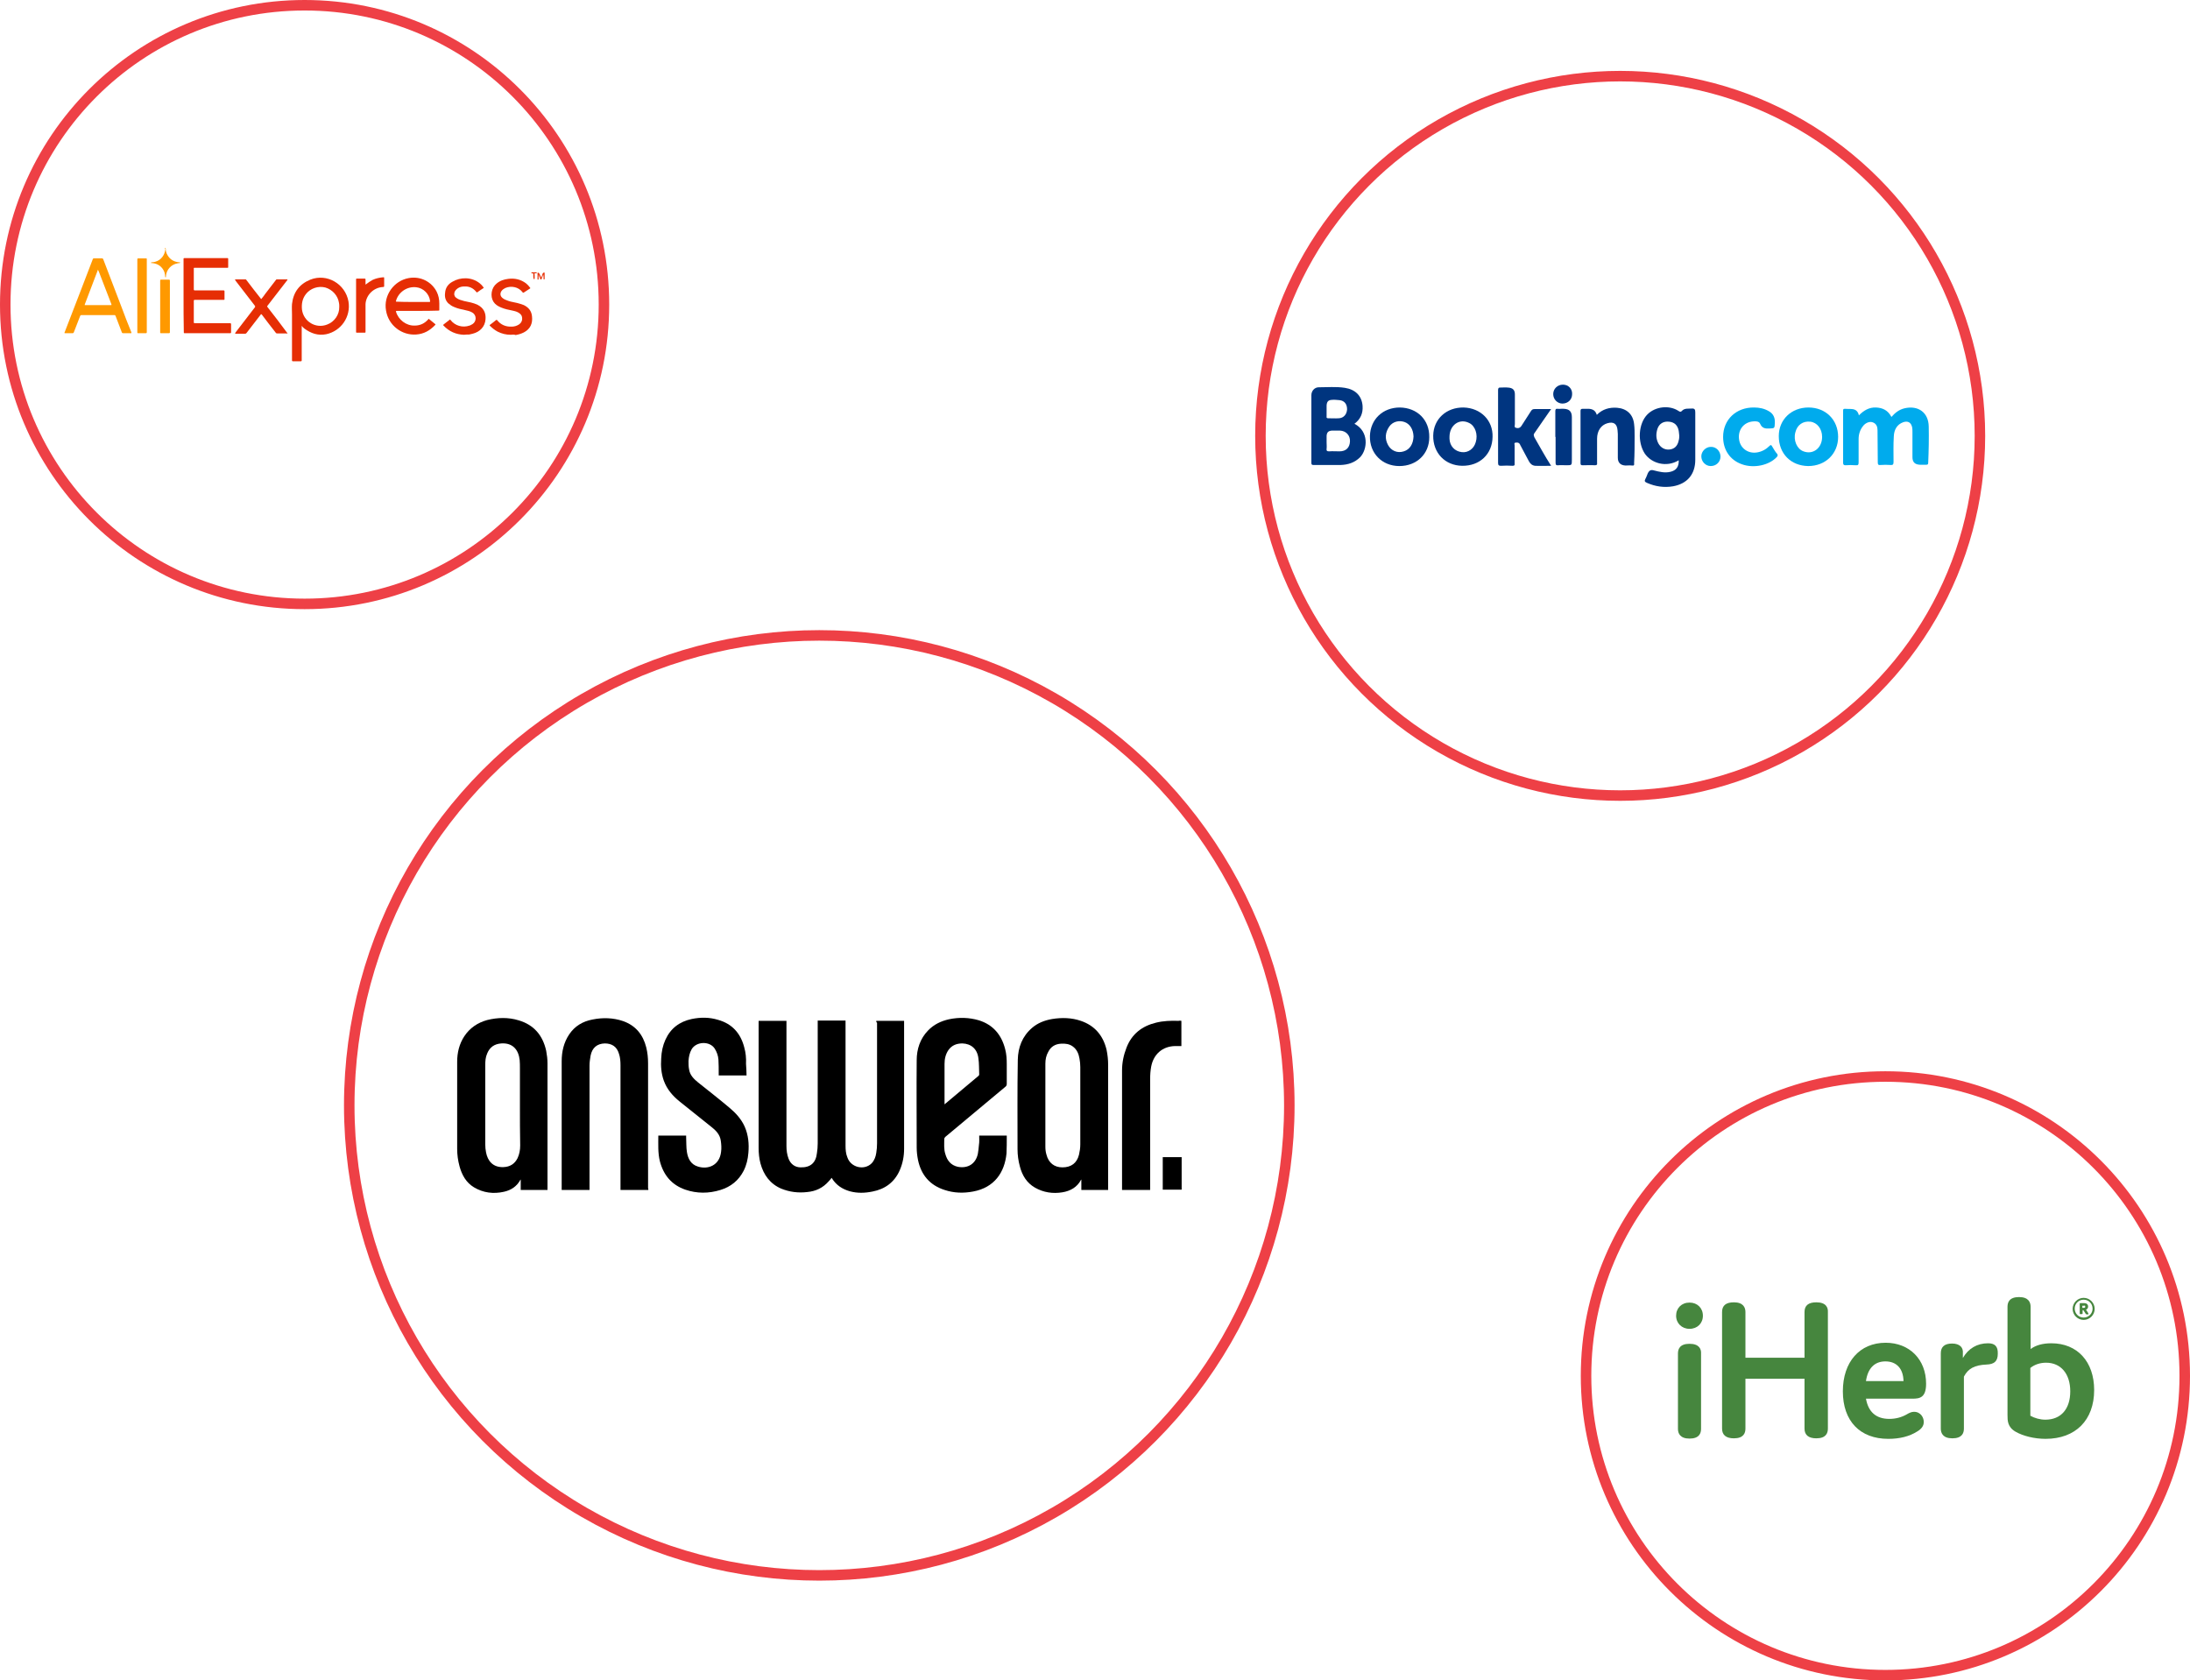 <?xml version="1.0" encoding="utf-8"?>
<!-- Generator: Adobe Illustrator 27.3.1, SVG Export Plug-In . SVG Version: 6.00 Build 0)  -->
<svg version="1.1" id="Layer_1" xmlns="http://www.w3.org/2000/svg" xmlns:xlink="http://www.w3.org/1999/xlink" x="0px" y="0px"
	 viewBox="0 0 834 640" style="enable-background:new 0 0 834 640;" xml:space="preserve">
<style type="text/css">
	.st0{fill:none;stroke:#EE4046;stroke-width:4;}
	.st1{fill:#46863E;}
	.st2{fill:#00ABED;}
	.st3{fill:#00357F;}
	.st4{fill:#003580;}
	.st5{fill:#E62E04;}
	.st6{fill:#FF9900;}
</style>
<circle class="st0" cx="116" cy="116" r="114"/>
<circle class="st0" cx="617" cy="166" r="137"/>
<circle class="st0" cx="312" cy="421" r="179"/>
<circle class="st0" cx="718" cy="524" r="114"/>
<g>
	<path class="st1" d="M643.4,506.1c3,0,5.1-2.1,5.1-5c0-2.9-2.1-5-5.1-5c-3,0-5.1,2.1-5.1,5C638.3,504,640.5,506.1,643.4,506.1
		L643.4,506.1z"/>
	<path class="st1" d="M643.4,511.8c-3.7,0-4.4,2-4.4,3.7v28.7c0,1.7,0.8,3.7,4.4,3.7c3.7,0,4.4-2,4.4-3.7v-28.7
		C647.9,513.8,647.1,511.8,643.4,511.8L643.4,511.8z"/>
	<path class="st1" d="M691.7,496c-3,0-4.5,1.2-4.5,3.7v17.4h-22.5v-17.4c0-1.7-0.8-3.7-4.4-3.7c-3,0-4.5,1.2-4.5,3.7v44.4
		c0,2.4,1.5,3.7,4.5,3.7c3.7,0,4.4-2,4.4-3.7v-19h22.5v19c0,2.4,1.5,3.7,4.5,3.7c3.7,0,4.4-2,4.4-3.7v-44.4
		C696.2,498,695.4,496,691.7,496L691.7,496z"/>
	<path class="st1" d="M718,518.5c4.3,0,6.8,2.8,6.9,7.5h-14.3C711.3,521.1,713.9,518.5,718,518.5L718,518.5z M728.9,537.7
		c-1,0-1.8,0.4-3,1.1c-1.8,1-4,1.6-6.4,1.6c-5,0-8-2.6-8.9-7.7h17.7c2.8,0,5.2-0.4,5.2-5.7c0-9.2-6.3-15.6-15.4-15.6
		c-9.9,0-16.3,7.3-16.3,18.5c0,11.3,6.5,18.1,17.3,18.1c4.3,0,8-0.9,11-2.8c1.7-1,2.5-2.2,2.5-3.5
		C732.7,540,731.5,537.7,728.9,537.7L728.9,537.7z"/>
	<path class="st1" d="M757.1,511.6c-4.2,0-7.5,2-9.6,5.6v-1.8c0.1-1.1-0.2-2-0.8-2.6c-0.7-0.7-1.8-1.1-3.3-1.1
		c-2.8,0-4.3,1.2-4.3,3.7v28.7c0,1.7,0.8,3.7,4.4,3.7c3.7,0,4.4-2,4.4-3.7v-19.8c1.6-3.1,4.1-4.4,8.6-4.6c3-0.1,4.3-1.3,4.3-4.1
		C760.9,512.8,759.7,511.6,757.1,511.6L757.1,511.6z"/>
	<path class="st1" d="M778.9,540.7c-2,0-4.1-0.6-5.7-1.5v-18.2c1.6-1.3,3.7-2,6-2c5.6,0,9.2,4.2,9.2,10.9
		C788.4,536.6,784.9,540.7,778.9,540.7L778.9,540.7z M781.2,511.6c-3.2,0-5.9,0.7-7.9,2.2v-16.1c0-1.7-0.8-3.7-4.4-3.7
		c-3.7,0-4.4,2-4.4,3.7v41.2c0,2.2,0,4.6,3.1,6.4c2.8,1.6,7.1,2.7,11.4,2.7c11.4,0,18.5-7.1,18.5-18.6
		C797.5,518.6,791.1,511.6,781.2,511.6L781.2,511.6z"/>
	<path class="st1" d="M794.1,497.7c0,0.3-0.2,0.4-0.5,0.4H793v-0.8h0.6C794,497.2,794.1,497.3,794.1,497.7L794.1,497.7z
		 M795.3,500.2l-0.9-1.4c0.5-0.2,0.8-0.6,0.8-1.2c0-0.8-0.6-1.3-1.5-1.3h-1.4c-0.2,0-0.3,0.1-0.3,0.2v3.8c0,0.2,0.1,0.2,0.3,0.2h0.5
		c0.2,0,0.3-0.1,0.3-0.2V499h0.3l0.9,1.4c0.1,0.1,0.2,0.2,0.3,0.2h0.5c0.1,0,0.2,0,0.2-0.1C795.3,500.4,795.3,500.3,795.3,500.2
		L795.3,500.2z"/>
	<path class="st1" d="M793.5,501.8c-1.9,0-3.4-1.5-3.4-3.4s1.5-3.4,3.4-3.4c1.9,0,3.4,1.5,3.4,3.4
		C796.9,500.3,795.4,501.8,793.5,501.8L793.5,501.8z M793.5,494.3c-2.3,0-4.2,1.9-4.2,4.2s1.9,4.2,4.2,4.2c2.3,0,4.2-1.9,4.2-4.2
		C797.7,496.2,795.8,494.3,793.5,494.3L793.5,494.3z"/>
</g>
<g>
	<path d="M333.7,388.8c3.5,0,7,0,10.6,0c0,0.2,0,0.5,0,0.7c0,16,0,32,0,48c0,2.8-0.5,5.6-1.7,8.3c-2,4.5-5.6,7.1-10.3,8
		c-2.9,0.6-5.8,0.7-8.7-0.1c-2.8-0.8-5.1-2.3-6.7-4.8c0-0.1-0.1-0.2-0.2-0.3c-0.4,0.5-0.7,0.9-1.1,1.3c-2.2,2.5-4.9,3.8-8.2,4.1
		c-3.4,0.4-6.7,0-9.9-1.3c-4.2-1.8-6.7-5.2-7.9-9.6c-0.5-1.9-0.7-3.9-0.7-5.9c0-16,0-31.9,0-47.9c0-0.2,0-0.3,0-0.5
		c3.5,0,7,0,10.6,0c0,0.3,0,0.5,0,0.8c0,15.6,0,31.3,0,46.9c0,1.6,0.2,3.2,0.8,4.8c0.8,2.1,2.5,3.3,4.6,3.3c3.7,0.1,5.8-1.7,6.2-5.4
		c0.2-1.2,0.3-2.4,0.3-3.7c0-15.3,0-30.6,0-45.9c0-0.3,0-0.5,0-0.9c3.5,0,7,0,10.6,0c0,0.3,0,0.5,0,0.8c0,15.6,0,31.2,0,46.8
		c0,1.5,0.1,3.1,0.7,4.5c1.3,3.9,6.5,5.1,9.3,2.2c1-1.1,1.5-2.5,1.7-3.9c0.2-1.2,0.3-2.4,0.3-3.7c0-15.3,0-30.6,0-45.9
		C333.7,389.4,333.7,389.1,333.7,388.8z"/>
	<path d="M422,453.2c-3.4,0-6.8,0-10.2,0c0-1.3,0-2.6,0-3.9c-0.1,0-0.1,0-0.1,0c-1.5,2.9-4.1,4.3-7.1,4.8c-3.6,0.6-7.2,0.1-10.5-1.8
		c-3.1-1.8-4.8-4.6-5.7-8c-0.6-2.2-0.9-4.4-0.9-6.6c0-11.3-0.1-22.7,0.1-34.1c0.1-4.7,1.7-8.9,5.4-12.1c2.2-1.9,4.8-2.9,7.7-3.4
		c3.7-0.6,7.4-0.5,10.9,0.7c5.3,1.8,8.5,5.6,9.8,11c0.4,1.9,0.6,3.8,0.6,5.7c0,15.6,0,31.3,0,46.9C422,452.6,422,452.8,422,453.2z
		 M398.1,421c0,5.2,0,10.5,0,15.7c0,1,0.1,2,0.4,3c0.8,3.2,3,4.9,6.1,4.9c3.3,0,5.5-1.6,6.3-4.8c0.3-1.3,0.5-2.6,0.5-3.9
		c0-9.8,0-19.7,0-29.5c0-1.1-0.1-2.1-0.3-3.2c-0.3-1.8-1-3.5-2.5-4.6c-1.3-1-2.9-1.2-4.5-1.1c-2.2,0.1-3.9,1.1-4.9,3.1
		c-0.8,1.4-1.1,2.9-1.1,4.5C398.1,410.4,398.1,415.7,398.1,421z"/>
	<path d="M208.5,453.2c-3.4,0-6.8,0-10.2,0c0-1.3,0-2.6,0-3.9c-0.1,0-0.1,0-0.1,0c-1.4,2.6-3.6,4-6.3,4.6c-4,0.9-7.9,0.4-11.4-1.7
		c-3-1.8-4.6-4.7-5.5-8c-0.6-2.2-0.9-4.4-0.9-6.7c0-11,0-22,0-33.1c0-3.5,0.8-6.8,2.7-9.7c2.1-3.2,5.1-5.2,8.7-6.2
		c4-1,8.1-1.1,12,0.1c5.8,1.7,9.2,5.7,10.5,11.6c0.3,1.6,0.5,3.2,0.5,4.8c0,15.9,0,31.7,0,47.6C208.5,452.7,208.5,452.9,208.5,453.2
		z M198,421c0-4.7,0-9.4,0-14.1c0-1.1,0-2.1-0.1-3.2c-0.4-3.7-2.5-6.6-7-6.3c-2.6,0.2-4.4,1.4-5.4,3.9c-0.6,1.4-0.7,2.8-0.7,4.3
		c0,10.1,0,20.2,0,30.3c0,1,0.1,2,0.3,3c0.6,3.2,2.6,5.8,6.7,5.6c2.4-0.1,4.2-1.2,5.3-3.4c0.7-1.5,1-3.1,1-4.8
		C198,431.3,198,426.2,198,421z"/>
	<path d="M372.9,432.5c3.5,0,7,0,10.5,0c0,0.1,0,0.3,0,0.4c0,2.1,0,4.3-0.1,6.4c-0.7,7.2-4.6,13-12.7,14.5
		c-3.7,0.7-7.3,0.6-10.9-0.6c-5.6-1.8-8.9-5.7-10.1-11.4c-0.3-1.5-0.5-3.1-0.5-4.7c0-11.1-0.1-22.2,0-33.3c0-4.2,1.3-8.2,4.3-11.3
		c2.2-2.3,4.9-3.6,8-4.3c3.8-0.8,7.7-0.7,11.4,0.4c5.4,1.7,8.6,5.5,10,11c0.5,1.9,0.6,3.8,0.6,5.7c0,2.5,0,5,0,7.5
		c0,0.4-0.1,0.7-0.4,1c-7.7,6.4-15.3,12.8-23,19.2c-0.2,0.2-0.4,0.5-0.4,0.8c0,1.9-0.2,3.9,0.4,5.7c0.7,2.5,2.1,4.3,4.8,4.9
		c3.9,0.7,6.8-1.2,7.6-5c0.2-1.1,0.3-2.2,0.4-3.3C373,434.9,372.9,433.8,372.9,432.5z M359.7,420.6c4.4-3.7,8.7-7.3,13-10.9
		c0.1-0.1,0.2-0.3,0.2-0.5c-0.1-2.1,0-4.1-0.3-6.1c-0.4-3.6-2.8-5.6-6.1-5.7c-2.2,0-4,0.7-5.3,2.5c-1.1,1.6-1.5,3.4-1.5,5.3
		c0,4.9,0,9.9,0,14.8C359.7,420.1,359.7,420.3,359.7,420.6z"/>
	<path d="M246.9,453.2c-3.6,0-7,0-10.6,0c0-0.3,0-0.6,0-0.8c0-15.5,0-31,0-46.6c0-1.5-0.1-3.1-0.6-4.5c-0.8-2.7-2.7-3.9-5.4-3.9
		c-2.9,0.1-4.8,1.6-5.4,4.7c-0.2,1.2-0.4,2.5-0.4,3.7c0,15.5,0,31,0,46.6c0,0.3,0,0.5,0,0.8c-3.5,0-7,0-10.6,0c0-0.2,0-0.4,0-0.6
		c0-16.1,0-32.3,0-48.4c0-3.7,0.8-7.2,2.9-10.3s5.1-4.9,8.8-5.6c3.9-0.8,7.9-0.7,11.7,0.6c4.8,1.7,7.6,5.2,8.8,10
		c0.5,2,0.7,4,0.7,6.1c0,15.8,0,31.7,0,47.5C246.9,452.7,246.9,452.9,246.9,453.2z"/>
	<path d="M284.3,409.6c-3.5,0-7,0-10.6,0c0-0.2,0-0.4,0-0.7c0-1.8,0-3.6-0.1-5.3c-0.1-1.5-0.6-2.9-1.4-4.2c-1.9-3-7-2.8-8.8,0.2
		c-0.8,1.4-1.1,2.9-1.2,4.5c0,1,0,2.1,0.2,3.1c0.3,2.3,1.9,3.8,3.5,5.1c4,3.2,8,6.3,11.9,9.6c2.4,2,4.5,4.3,5.8,7.2
		c1.4,3.2,1.7,6.6,1.4,10c-0.2,2.4-0.7,4.6-1.8,6.8c-1.9,3.7-4.9,6.1-8.8,7.3c-4.5,1.4-9,1.4-13.4-0.1c-5.2-1.8-8.3-5.5-9.7-10.8
		c-0.8-3.2-0.6-6.5-0.6-9.8c3.5,0,7,0,10.6,0c0,0.2,0,0.5,0,0.7c0.1,1.9,0,3.8,0.3,5.6c0.4,2.5,1.5,4.7,4.2,5.5
		c3.8,1.2,8.2-0.4,8.8-5.6c0.2-1.4,0.1-2.8-0.1-4.2c-0.3-2.4-1.9-4-3.7-5.4c-4-3.2-8-6.4-12-9.6c-2.6-2.1-4.8-4.6-6-7.9
		c-1-2.8-1.2-5.6-1-8.5c0.1-2.5,0.6-4.9,1.6-7.1c2-4.4,5.4-6.9,10-7.9c3.4-0.7,6.7-0.7,10,0.3c5.4,1.5,8.6,5.1,10,10.4
		c0.6,2.1,0.8,4.2,0.7,6.4C284.2,406.7,284.3,408.1,284.3,409.6z"/>
	<path d="M449.9,388.8c0,3.2,0,6.3,0,9.6c-0.8,0-1.6,0-2.4,0c-4.8,0.1-8.2,3.1-9.1,7.8c-0.3,1.6-0.4,3.2-0.4,4.8
		c0,13.7,0,27.5,0,41.3c0,0.3,0,0.5,0,0.9c-3.6,0-7.1,0-10.7,0c0-0.2,0-0.4,0-0.5c0-15,0-30,0-45c0-3,0.6-5.9,1.7-8.7
		c2-5.2,5.9-8.2,11.2-9.5c2.8-0.7,5.7-0.8,8.6-0.7C449.2,388.7,449.5,388.7,449.9,388.8z"/>
	<path d="M442.8,440.7c2.4,0,4.8,0,7.2,0c0,4.2,0,8.3,0,12.4c-2.4,0-4.8,0-7.2,0C442.8,449,442.8,444.9,442.8,440.7z"/>
</g>
<g>
	<path class="st2" d="M734.5,162.4c-0.1-5.3-4-8.1-9.2-6.9c-2.1,0.5-3.6,1.7-5,3.3c-1.3-2.5-3.3-3.5-5.9-3.6c-2.6-0.1-4.6,1.1-6.5,3
		c-0.3-1.5-1.2-2.3-2.6-2.4c-0.9-0.1-1.8,0-2.8-0.1c-0.6,0-0.6,0.3-0.6,0.8c0,6.6,0,13.2,0,19.8c0,0.7,0.3,0.9,0.9,0.9
		c1.3-0.1,2.6-0.1,3.9,0c1,0.1,1.1-0.3,1.1-1.2c0-2.9,0-5.8,0-8.8c0-1.9,0.6-3.7,1.9-5.2c1-1.1,2.5-1.6,3.6-1.1
		c1.3,0.5,1.7,1.7,1.7,2.9c0,4.1,0.1,8.2,0.1,12.3c0,0.8,0.2,1.1,1,1c1.3-0.1,2.6-0.1,3.9,0c0.9,0.1,1.1-0.3,1.1-1.2
		c0-3.2-0.1-6.5,0.1-9.7c0.1-2.4,1.1-4.5,3.6-5.4c1.8-0.6,3,0.1,3.4,2c0.1,0.6,0.1,1.1,0.1,1.7c0,3.2,0,6.4,0,9.6
		c0,1.9,0.9,2.8,2.8,2.9c0.8,0,1.6,0,2.4,0c0.6,0,0.8-0.1,0.8-0.8C734.5,171.7,734.6,167,734.5,162.4z"/>
	<path class="st3" d="M515.8,161.4c2.3-1.7,3.3-4,3.1-6.8c-0.3-3.9-2.8-6.3-6.8-6.9c-3.3-0.5-6.6-0.2-9.9-0.2c-1.6,0-2.8,1.4-2.8,3
		c0,8.6,0,17.1,0,25.7c0,0.7,0.1,0.9,0.9,0.9c3.4,0,6.8,0,10.2,0c2.9-0.1,5.4-0.9,7.5-3C520.8,171.1,521.4,164.3,515.8,161.4z
		 M505.2,156.5L505.2,156.5c0-0.7,0-1.4,0-2.1c0.1-1.4,0.6-2,1.9-2.1c1-0.1,2,0,3,0.1c1.9,0.2,2.9,1.5,2.9,3.5
		c-0.1,1.9-1.3,3.3-3.1,3.4c-1.4,0.1-2.8,0-4.1,0c-0.5,0-0.7-0.2-0.6-0.7C505.2,158,505.2,157.3,505.2,156.5z M510.1,171.9
		c-1.3,0-2.7-0.1-4,0c-0.8,0-1-0.3-0.9-1c0.1-0.8,0-1.6,0-2.4c0,0,0,0,0,0c0-0.9,0-1.7,0-2.5c0.1-1.4,0.7-1.9,2-2c1,0,2.1,0,3.1,0
		c2.3,0.1,3.9,1.8,3.8,4.1C514,170.5,512.6,171.9,510.1,171.9z"/>
	<path class="st3" d="M644.2,155.6c-1.2,0.1-2.6-0.2-3.6,0.8c-0.5,0.6-0.8,0.5-1.4,0.1c-3.5-2.3-8.8-1.7-11.8,1.3
		c-3.5,3.5-3.9,10.6-1,15c2.5,3.6,8.1,5.4,12.9,2.5c0.1,2.5-1,3.9-3.2,4.4c-2.1,0.5-4.1,0-6.1-0.5c-1.3-0.4-1.9-0.1-2.5,1.1
		c-0.3,0.7-0.5,1.4-0.9,2.1c-0.4,0.8-0.3,1.1,0.6,1.5c3.2,1.4,6.5,1.9,10,1.3c5.4-1,8.4-4.6,8.4-10.1c0-6,0-12,0-18
		C645.6,156,645.4,155.5,644.2,155.6z M639.3,167.7c-0.4,2.1-1.6,3.3-3.5,3.5c-1.8,0.2-3.4-0.7-4.3-2.4c-0.9-1.8-0.9-3.6-0.3-5.5
		c0.7-2,2.3-2.9,4.4-2.7c2.1,0.2,3.3,1.4,3.7,3.5c0.1,0.5,0.1,1.1,0.2,1.8C639.5,166.4,639.5,167.1,639.3,167.7z"/>
	<path class="st4" d="M584.4,164.9c2.1-3,4.1-6,6.3-9.1c-2.3,0-4.3,0-6.3,0c-0.7,0-1,0.2-1.4,0.8c-1.2,1.9-2.4,3.7-3.6,5.6
		c-0.6,0.9-1.4,1-2.2,0.7c-0.6-0.2-0.3-0.9-0.3-1.4c0-3.8,0-7.5,0-11.3c0-1.8-0.9-2.5-2.7-2.6c-0.9-0.1-1.8,0-2.7,0
		c-0.7-0.1-1,0.2-1,0.9c0,3.8,0,7.6,0,11.4c0,5.5,0,10.9,0,16.4c0,0.9,0.3,1.1,1.1,1.1c1.5-0.1,2.9-0.1,4.4,0c0.7,0,0.9-0.2,0.8-0.8
		c0-2.3,0-4.7,0-7c0-0.3-0.3-0.9,0.3-1c0.5-0.1,1.1-0.1,1.5,0.3c0.2,0.2,0.3,0.5,0.4,0.7c1.1,2,2.1,4,3.2,6c0.5,1,1.3,1.7,2.4,1.8
		c2,0.1,3.9,0,6.1,0c-2.4-3.7-4.3-7.3-6.4-10.9C584,165.6,584,165.4,584.4,164.9z"/>
	<path class="st2" d="M688.7,155.2c-6.5,0-11.3,4.6-11.3,10.9c0,6.7,4.6,11.3,11.2,11.4c6.6,0,11.4-4.7,11.4-11.1
		C700,159.9,695.3,155.2,688.7,155.2z M686.8,171.9c-2.5-0.9-3.9-4.2-3.1-7.2c0.7-2.9,2.9-4.4,5.7-4.1c2.6,0.3,4.5,2.7,4.5,5.8
		C693.9,170.6,690.5,173.3,686.8,171.9z"/>
	<path class="st4" d="M533.1,155.2c-6.5,0-11.2,4.5-11.4,10.8c-0.2,6.6,4.6,11.5,11.2,11.5c6.6,0,11.4-4.6,11.4-11
		C544.4,159.9,539.7,155.3,533.1,155.2z M534.6,171.9c-2.4,0.8-4.8-0.2-6-2.4c-1.3-2.4-1.1-4.8,0.5-7.1c1.3-1.8,3.6-2.4,5.7-1.7
		c2.1,0.7,3.4,2.8,3.5,5.5C538.2,169.1,536.9,171.2,534.6,171.9z"/>
	<path class="st4" d="M557.4,155.2c-6.6-0.1-11.5,4.4-11.6,10.7c-0.1,6.6,4.5,11.4,11,11.5c6.7,0.1,11.5-4.4,11.6-11
		C568.6,160.1,563.9,155.4,557.4,155.2z M562,168.4c-0.7,2.5-2.9,4.1-5.3,3.8c-2.7-0.3-4.6-2.3-4.7-5.1c0-0.2,0-0.5,0-0.7
		c0-4.5,3.8-7.2,7.5-5.3C561.8,162.2,562.9,165.5,562,168.4z"/>
	<path class="st4" d="M622.5,166.2c0-1.6,0-3.1-0.2-4.7c-0.4-3.7-2.8-5.9-6.5-6.2c-2.9-0.2-5.5,0.5-7.7,2.7c-0.5-1.6-1.5-2.2-3-2.3
		c-0.8,0-1.6,0-2.4,0c-0.6,0-0.8,0.2-0.8,0.8c0,6.6,0,13.3,0,19.9c0,0.7,0.2,0.8,0.9,0.8c1.5,0,3-0.1,4.5,0c0.8,0,1-0.2,0.9-0.9
		c0-3.1,0-6.1,0-9.2c0-3,1.5-5.2,3.9-5.9c2.4-0.7,3.7,0.2,3.9,2.7c0,0.5,0.1,0.9,0.1,1.4c0,3,0,6,0,9c0,1.9,1,2.9,2.9,3
		c0.8,0,1.7-0.1,2.5,0c0.8,0.1,0.9-0.2,0.8-0.9C622.5,172.9,622.5,169.5,622.5,166.2z"/>
	<path class="st2" d="M674.8,169.9c-0.3-0.5-0.5-0.5-0.9-0.1c-1.3,1.3-2.9,2.2-4.7,2.5c-3.4,0.6-6.4-1.5-6.9-4.8
		c-0.6-3.7,1.7-6.7,5.3-7c1-0.1,2.3-0.1,2.7,0.9c0.7,1.7,2,1.9,3.5,1.8c2-0.1,2,0,2.1-2.1c0.1-1.9-0.5-3.5-2.3-4.5
		c-1.7-1-3.6-1.4-5.6-1.4c-6.8-0.1-11.8,4.6-11.8,11.2c0,4.9,2.6,8.8,7.1,10.4c4.6,1.7,10.5,0.4,13.4-2.8c0.3-0.4,0.4-0.7,0.1-1.1
		C676,172,675.4,170.9,674.8,169.9z"/>
	<path class="st4" d="M595.6,155.7c-0.8-0.1-1.6,0.1-2.4,0c-0.7-0.1-0.9,0.2-0.9,0.9c0,3.3,0,6.5,0,9.8c0,0,0,0,0.1,0
		c0,3.3,0,6.5,0,9.8c0,0.8,0.2,1.1,1,1c1-0.1,2.1,0,3.1,0c2.1,0,2.1,0,2.1-2.1c0-5.4,0-10.8,0-16.2
		C598.6,156.8,597.7,155.8,595.6,155.7z"/>
	<path class="st2" d="M651.5,170.2c-1.9,0-3.6,1.7-3.6,3.6c0,2,1.6,3.7,3.6,3.7c2.1,0,3.7-1.6,3.7-3.6
		C655.2,171.8,653.5,170.1,651.5,170.2z"/>
	<path class="st4" d="M595.2,146.5c-2.1,0-3.7,1.6-3.7,3.6c0,2,1.6,3.6,3.5,3.6c2.1,0,3.7-1.5,3.7-3.6
		C598.8,148.1,597.3,146.5,595.2,146.5z"/>
</g>
<g>
	<g>
		<path class="st5" d="M114.9,124.1c0,0.2,0,0.3,0,0.4c0,4.2,0,8.4,0,12.7c0,0.3-0.1,0.4-0.4,0.4c-1,0-1.9,0-2.9,0
			c-0.3,0-0.4-0.1-0.4-0.4c0-5.8,0-11.6,0-17.4c0-1.3-0.1-2.7,0-4c0.5-4.5,2.8-7.6,7-9.3c6.3-2.5,13.3,1.6,14.5,8.3
			c1,5.8-2.8,11.3-8.5,12.5c-3.1,0.6-5.7-0.3-8.2-2.1c-0.2-0.2-0.4-0.3-0.6-0.5C115.3,124.5,115.1,124.4,114.9,124.1z M129.2,116.8
			c0-0.6,0-1-0.1-1.4c-0.4-2.8-2.5-5.1-5.2-5.9c-2.7-0.7-5.7,0.3-7.4,2.5c-1.4,1.8-1.7,3.8-1.5,5.9c0.6,4.6,5.3,7.4,9.6,5.7
			C127.3,122.6,129.3,119.9,129.2,116.8z"/>
		<path class="st5" d="M69.9,112.6c0-4.6,0-9.2,0-13.9c0-0.3,0-0.4,0.4-0.4c5.4,0,10.8,0,16.2,0c0.3,0,0.4,0,0.4,0.4c0,1,0,2,0,3
			c0,0.3-0.1,0.3-0.3,0.3c-4.1,0-8.3,0-12.4,0c-0.5,0-0.4,0-0.4,0.4c0,2.6,0,5.2,0,7.8c0,0.3,0.1,0.4,0.4,0.4c3.6,0,7.3,0,10.9,0
			c0.3,0,0.4,0.1,0.4,0.4c0,1,0,1.9,0,2.9c0,0.3-0.1,0.3-0.3,0.3c-3.7,0-7.3,0-11,0c-0.3,0-0.4,0.1-0.4,0.4c0,2.7,0,5.4,0,8.1
			c0,0.3,0.1,0.4,0.4,0.4c4.5,0,9,0,13.4,0c0.3,0,0.4,0.1,0.4,0.4c0,1,0,2.1,0,3.1c0,0.2-0.1,0.3-0.3,0.3c-5.8,0-11.6,0-17.4,0
			c-0.3,0-0.3-0.1-0.3-0.3C69.9,121.9,69.9,117.2,69.9,112.6z"/>
		<path class="st5" d="M159.1,118.4c-2.7,0-5.3,0-8,0c-0.3,0-0.3,0-0.3,0.3c0.9,3.1,3.9,5.4,7.1,5.3c2.1,0,3.8-0.8,5.2-2.4
			c0.2-0.2,0.3-0.2,0.4,0c0.7,0.6,1.5,1.2,2.2,1.8c0.2,0.1,0.2,0.2,0,0.4c-2,2.1-4.3,3.4-7.2,3.6c-5.4,0.4-10.6-3.4-11.5-9.2
			c-1-5.7,3-11.3,8.7-12.3c4.6-0.8,8.7,1.5,10.6,5.2c0.7,1.4,1,2.9,1,4.5c0,0.8,0,1.6,0,2.4c0,0.3-0.1,0.3-0.3,0.3
			C164.4,118.4,161.7,118.4,159.1,118.4z M157.3,115c2.1,0,4.1,0,6.2,0c0.2,0,0.3,0,0.3-0.3c-0.3-2.7-2.5-5-5.3-5.3
			c-3.5-0.4-6.8,1.9-7.7,5.2c-0.1,0.3,0,0.3,0.3,0.3C153.1,115,155.2,115,157.3,115z"/>
		<path class="st5" d="M89.4,106.4c1.4,0,2.8,0,4.1,0c0.2,0,0.3,0.1,0.3,0.2c1.8,2.4,3.6,4.7,5.5,7.1c0,0.1,0.1,0.1,0.2,0.2
			c0.6-0.7,1.1-1.4,1.6-2.1c1.3-1.7,2.7-3.5,4-5.2c0.1-0.1,0.1-0.2,0.3-0.2c1.4,0,2.7,0,4.1,0c0,0.1-0.1,0.2-0.1,0.3
			c-2.5,3.2-5,6.5-7.5,9.7c-0.2,0.2-0.2,0.3,0,0.6c2.5,3.2,5,6.4,7.4,9.7c0.1,0.1,0.2,0.2,0.2,0.3c-0.1,0.1-0.2,0-0.3,0
			c-1.2,0-2.4,0-3.6,0c-0.3,0-0.5-0.1-0.6-0.3c-1.8-2.3-3.6-4.6-5.3-6.9c-0.2-0.2-0.3-0.2-0.4,0c-1.8,2.3-3.6,4.7-5.4,7
			c-0.1,0.2-0.3,0.3-0.5,0.3c-1.2,0-2.4,0-3.6,0c-0.1,0-0.2,0-0.3-0.1c0.1-0.2,0.2-0.3,0.3-0.5c2.4-3.2,4.9-6.3,7.3-9.5
			c0.1-0.2,0.1-0.3,0-0.5c-2.5-3.2-4.9-6.4-7.4-9.6C89.7,106.7,89.6,106.6,89.4,106.4z"/>
		<path class="st5" d="M176.7,127.5c-3-0.1-5.6-1.2-7.8-3.5c-0.2-0.2-0.1-0.3,0-0.4c0.8-0.6,1.5-1.2,2.3-1.8
			c0.2-0.2,0.3-0.1,0.4,0.1c1.7,2.2,4.6,3,7.2,2.1c0.4-0.1,0.8-0.4,1.2-0.6c1.5-1,1.6-3.4-0.2-4.4c-0.8-0.5-1.8-0.7-2.7-0.9
			c-1.4-0.3-2.9-0.6-4.2-1.2c-0.8-0.3-1.5-0.8-2.2-1.4c-1.1-1.1-1.4-2.5-1.2-3.9c0.1-1.9,1.1-3.4,2.8-4.3c3-1.8,7.3-1.9,10.4,0.6
			c0.5,0.4,1,0.9,1.4,1.5c0.1,0.2,0.2,0.3-0.1,0.4c-0.8,0.5-1.5,1-2.2,1.5c-0.2,0.1-0.3,0.1-0.4-0.1c-1.2-1.5-2.7-2.2-4.6-2.1
			c-0.9,0-1.8,0.2-2.6,0.8c-0.8,0.6-1.3,1.3-1.2,2.4c0.1,0.4,0.3,0.8,0.6,1c0.7,0.6,1.5,0.9,2.3,1.1c1.1,0.4,2.3,0.5,3.4,0.8
			c0.9,0.2,1.7,0.5,2.6,0.9c2.3,1.2,3.2,3.1,3,5.5c-0.2,2.8-2.1,4.8-4.9,5.5c-0.4,0.1-0.8,0.2-1.3,0.3
			C178.1,127.4,177.5,127.4,176.7,127.5z"/>
		<path class="st5" d="M194.5,127.5c-1.8,0-3.4-0.4-5-1.2c-1.1-0.6-2-1.3-2.9-2.2c-0.2-0.2-0.2-0.3,0-0.4c0.8-0.6,1.6-1.2,2.3-1.8
			c0.2-0.1,0.2-0.1,0.4,0c1.4,1.8,3.3,2.6,5.6,2.5c1,0,1.9-0.3,2.7-0.8c1-0.7,1.4-1.6,1.2-2.8c-0.1-0.7-0.5-1.1-1-1.5
			c-0.8-0.6-1.7-0.8-2.6-1c-1.5-0.3-3-0.6-4.4-1.2c-1.2-0.5-2.2-1.1-2.9-2.2c-1.3-2.1-0.8-5.3,1.2-6.9c1.3-1.1,2.8-1.6,4.5-1.8
			c2.4-0.3,4.7,0.2,6.7,1.7c0.6,0.5,1.1,1,1.6,1.7c0.1,0.2,0.1,0.2-0.1,0.3c-0.8,0.5-1.5,1-2.3,1.5c-0.2,0.1-0.3,0.2-0.5-0.1
			c-1.5-2-4.3-2.6-6.6-1.6c-0.6,0.3-1,0.6-1.4,1.1c-0.7,1-0.5,2.1,0.5,2.8c0.6,0.5,1.4,0.7,2.1,1c1.1,0.4,2.3,0.5,3.4,0.8
			c0.8,0.2,1.7,0.5,2.5,0.8c1.8,0.9,2.9,2.2,3.1,4.3c0.3,2.6-0.6,4.8-3.1,6.1c-1,0.5-2,0.8-3.1,1
			C195.8,127.4,195.2,127.4,194.5,127.5z"/>
		<path class="st5" d="M139.2,108.4c0.9-0.7,1.8-1.3,2.7-1.8c1.3-0.6,2.7-0.9,4.1-1c0.3,0,0.3,0,0.3,0.3c0,1,0,2.1,0,3.1
			c0,0.2-0.1,0.3-0.3,0.3c-3.6,0.1-6.6,3-6.8,6.5c0,0.3,0,0.7,0,1c0,3.2,0,6.4,0,9.6c0,0.3-0.1,0.3-0.3,0.3c-1,0-2,0-3,0
			c-0.3,0-0.3-0.1-0.3-0.3c0-2.4,0-4.9,0-7.3c0-4.2,0-8.4,0-12.6c0-0.3,0-0.4,0.3-0.4c1,0,2,0,3,0c0.2,0,0.3,0.1,0.3,0.3
			C139.2,107.2,139.2,107.8,139.2,108.4z"/>
		<path class="st5" d="M206.1,105.8c0.2-0.6,0.4-1.1,0.6-1.7c0.1-0.2,0.4-0.3,0.6-0.3c0.1,0,0.1,0.1,0.1,0.2c0,0.7,0,1.5,0,2.2
			c0,0.2,0,0.2-0.2,0.2c-0.2,0-0.2,0-0.2-0.2c0-0.6,0-1.1-0.1-1.7c-0.2,0.5-0.4,1.1-0.6,1.6c0,0.1,0,0.3-0.3,0.3
			c-0.3,0-0.3-0.2-0.3-0.3c-0.2-0.5-0.4-1.1-0.6-1.6c0,0.6,0,1.1,0,1.7c0,0.1,0,0.3-0.2,0.3c-0.2,0-0.2-0.1-0.2-0.2
			c0-0.7,0-1.4,0-2.1c0-0.1-0.1-0.3,0.1-0.3c0.2,0,0.4-0.1,0.5,0.2C205.6,104.5,205.8,105.1,206.1,105.8
			C206,105.8,206,105.8,206.1,105.8z"/>
		<path class="st5" d="M203.1,105.3c0-0.3,0-0.6,0-0.9c0-0.2,0-0.3-0.2-0.3c-0.1,0-0.3,0-0.4,0c-0.1,0-0.2,0-0.1-0.2
			c0-0.1,0-0.2,0.1-0.2c0.6,0,1.1,0,1.7,0c0.1,0,0.2,0.1,0.2,0.2c0,0.1,0,0.2-0.2,0.2c-0.2,0-0.5-0.1-0.6,0c-0.1,0.2,0,0.4,0,0.6
			c0,0.4,0,0.8,0,1.3c0,0.1,0,0.3-0.2,0.3c-0.2,0-0.2-0.1-0.2-0.3C203.1,105.8,203.1,105.6,203.1,105.3z"/>
	</g>
	<g>
		<path class="st6" d="M37.3,120c-2.1,0-4.1,0-6.2,0c-0.3,0-0.5,0.1-0.6,0.4c-0.8,2.1-1.6,4.1-2.4,6.2c-0.1,0.2-0.2,0.3-0.4,0.3
			c-1,0-1.9,0-2.9,0c-0.3,0-0.3-0.1-0.2-0.3c2-5.1,3.9-10.2,5.9-15.3c1.6-4.2,3.2-8.4,4.8-12.5c0.1-0.3,0.2-0.4,0.5-0.4c1,0,2,0,3,0
			c0.3,0,0.4,0.1,0.5,0.3c2.3,6.1,4.7,12.2,7,18.3c1.2,3.2,2.4,6.4,3.7,9.5c0.1,0.4,0.1,0.4-0.3,0.4c-1,0-1.9,0-2.9,0
			c-0.2,0-0.3-0.1-0.4-0.3c-0.8-2.1-1.6-4.2-2.4-6.3c-0.1-0.2-0.2-0.3-0.4-0.3C41.5,120,39.4,120,37.3,120z M37.3,102.7
			c-0.1,0.2-0.1,0.2-0.1,0.3c-1.6,4.3-3.3,8.6-4.9,12.9c-0.1,0.3-0.1,0.3,0.2,0.3c3.2,0,6.4,0,9.6,0c0.4,0,0.4,0,0.3-0.4
			c-1.6-4.1-3.1-8.1-4.7-12.2C37.6,103.4,37.5,103.1,37.3,102.7z"/>
		<path class="st6" d="M55.9,112.6c0,4.6,0,9.2,0,13.9c0,0.3-0.1,0.4-0.4,0.4c-1,0-1.9,0-2.9,0c-0.3,0-0.3-0.1-0.3-0.3
			c0-6.5,0-13,0-19.5c0-2.8,0-5.5,0-8.3c0-0.3,0.1-0.4,0.4-0.4c1,0,1.9,0,2.9,0c0.3,0,0.3,0.1,0.3,0.3
			C55.9,103.3,55.9,108,55.9,112.6z"/>
		<path class="st6" d="M64.7,116.7c0,3.3,0,6.6,0,9.8c0,0.3-0.1,0.4-0.4,0.4c-1,0-2,0-3,0c-0.2,0-0.3,0-0.3-0.3c0-6.6,0-13.2,0-19.8
			c0-0.2,0.1-0.3,0.3-0.3c1,0,2,0,3,0c0.3,0,0.4,0.1,0.4,0.4C64.7,110.1,64.7,113.4,64.7,116.7z"/>
		<path class="st6" d="M62.9,94.4c0.2,0,0.2,0.2,0.2,0.3c0,0.6,0.1,1.2,0.3,1.7c0.9,2.1,2.5,3.3,4.8,3.5c0,0,0.1,0,0.2,0
			c0.1,0,0.2,0,0.2,0.1s-0.1,0.1-0.2,0.2c-0.3,0-0.6,0-0.8,0.1c-2.4,0.4-4.2,2.4-4.4,4.8c0,0.1,0,0.2,0,0.3c0,0.1,0,0.2-0.1,0.2
			c-0.2,0-0.2-0.1-0.2-0.2c0-0.6-0.1-1.2-0.3-1.8c-0.8-2-2.4-3.2-4.6-3.4c-0.1,0-0.2,0-0.3,0c-0.1,0-0.2,0-0.2-0.1
			c0-0.1,0.1-0.2,0.2-0.2c0.5,0,0.9-0.1,1.4-0.2c2.2-0.6,3.7-2.5,3.9-5C62.7,94.6,62.7,94.5,62.9,94.4z"/>
	</g>
</g>
</svg>